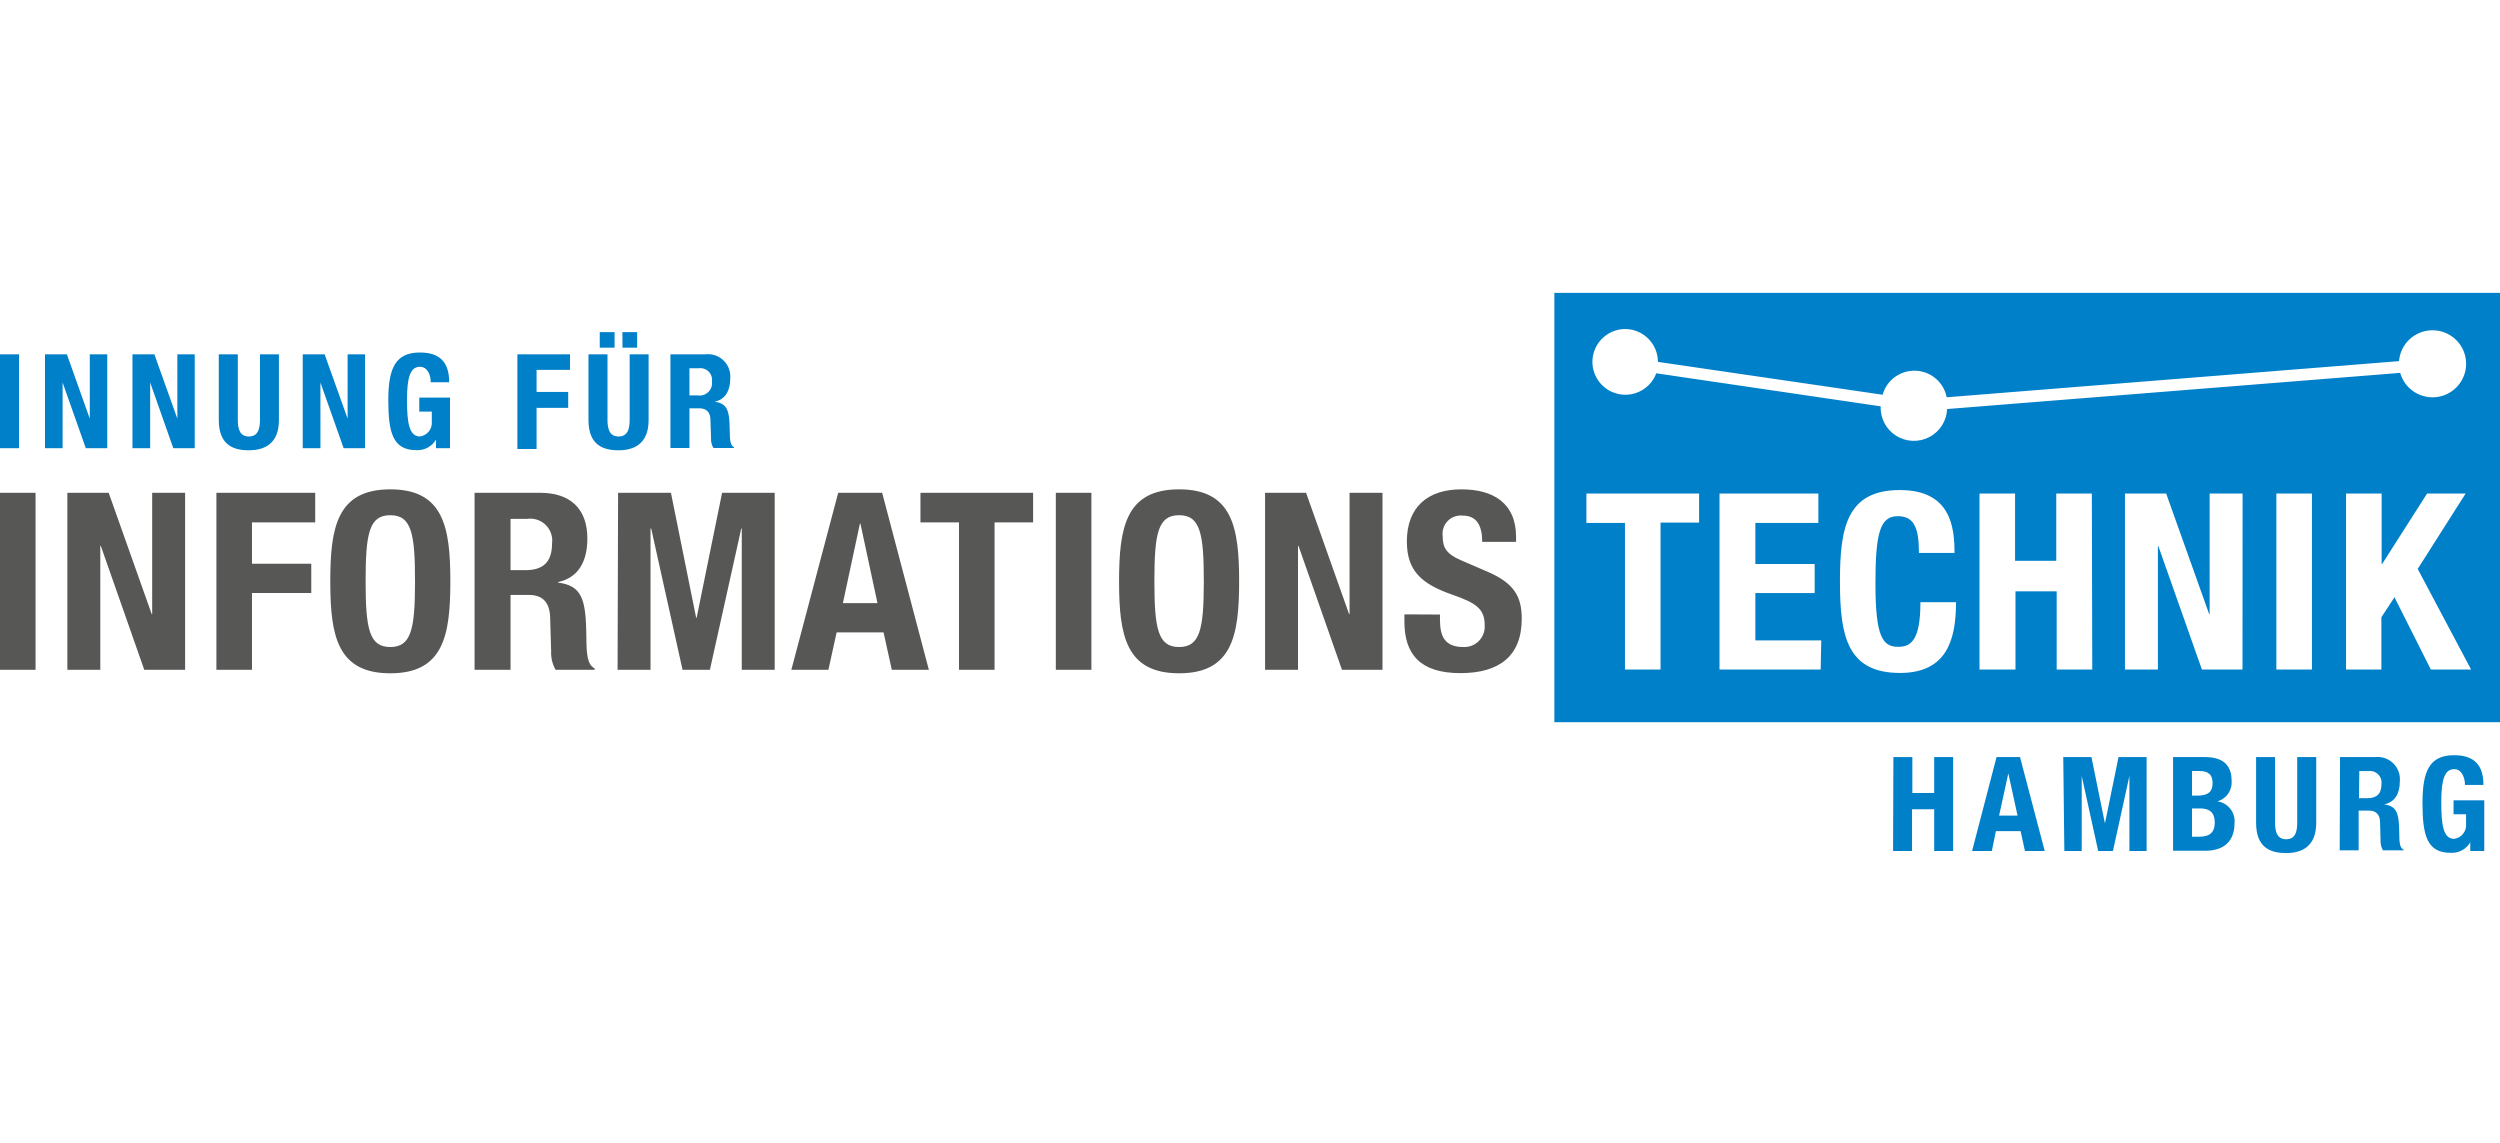<?xml version="1.0" encoding="UTF-8"?>
<svg width="350px" height="160px" viewBox="0 0 350 160" version="1.1" xmlns="http://www.w3.org/2000/svg" xmlns:xlink="http://www.w3.org/1999/xlink">
    <title>Images/Logos 350x160/Innung_Informationstechnik_HH</title>
    <g id="Images/Logos-350x160/Innung_Informationstechnik_HH" stroke="none" stroke-width="1" fill="none" fill-rule="evenodd">
        <g id="Innung_Informationstechnik_Logo_4c_4_2021-01" transform="translate(0, 41)" fill-rule="nonzero">
            <path d="M54.644,27.508 C62.115,27.508 63.048,32.853 63.048,40.385 C63.048,47.916 62.115,53.261 54.644,53.261 C47.279,53.261 46.268,48.066 46.241,40.702 L46.24,40.385 C46.24,32.853 47.174,27.508 54.644,27.508 Z M165.074,27.508 C172.544,27.508 173.478,32.853 173.478,40.385 C173.478,47.916 172.544,53.261 165.074,53.261 C157.604,53.261 156.67,47.916 156.67,40.385 C156.67,32.853 157.604,27.508 165.074,27.508 Z M204.605,27.508 C209.032,27.508 212.248,29.417 212.248,34.172 L212.248,34.866 L207.51,34.866 C207.51,32.552 206.714,31.187 204.812,31.187 C204.028,31.09 203.244,31.364 202.689,31.928 C202.133,32.492 201.87,33.282 201.976,34.068 C201.976,35.595 202.426,36.532 204.536,37.435 L208.34,39.077 C212.075,40.709 213.043,42.617 213.043,45.637 C213.043,50.878 209.862,53.238 204.466,53.238 C198.829,53.238 196.616,50.6 196.616,46.019 L196.616,45.012 L201.596,45.035 L201.596,45.764 C201.596,48.078 202.253,49.582 204.881,49.582 C205.694,49.62 206.483,49.308 207.052,48.725 C207.62,48.141 207.913,47.342 207.856,46.528 C207.856,44.272 206.703,43.439 203.429,42.293 C199.002,40.766 196.961,38.927 196.961,34.797 C196.961,29.973 199.901,27.508 204.605,27.508 Z M4.98,27.994 L4.98,52.775 L1.65687367e-11,52.775 L1.65687367e-11,27.994 L4.98,27.994 Z M15.217,27.994 L21.235,44.966 L21.304,44.966 L21.304,27.994 L25.916,27.994 L25.916,52.775 L20.198,52.775 L14.111,35.422 L14.042,35.422 L14.042,52.775 L9.43,52.775 L9.43,27.994 L15.217,27.994 Z M44.13,27.994 L44.13,32.136 L35.277,32.136 L35.277,37.92 L43.577,37.92 L43.577,42.016 L35.277,42.016 L35.277,52.775 L30.296,52.775 L30.296,27.994 L44.13,27.994 Z M75.66,27.994 C79.741,27.994 82.232,30.146 82.232,34.38 C82.232,37.677 80.917,39.899 78.116,40.489 L78.116,40.558 C81.505,41.009 82.024,42.872 82.093,48.124 C82.093,50.727 82.266,52.081 83.246,52.567 L83.246,52.775 L77.782,52.775 C77.334,51.984 77.118,51.081 77.159,50.172 L77.021,45.417 C76.952,43.474 76.087,42.293 74.081,42.293 L71.476,42.293 L71.476,52.775 L66.438,52.775 L66.438,27.994 L75.66,27.994 Z M93.933,27.994 L97.46,45.487 L97.53,45.487 L101.092,27.994 L108.458,27.994 L108.458,52.775 L103.847,52.775 L103.847,32.992 L103.778,32.992 L99.386,52.775 L95.558,52.775 L91.166,32.992 L91.074,32.992 L91.074,52.775 L86.462,52.775 L86.532,27.994 L93.933,27.994 Z M123.503,27.994 L130.04,52.775 L124.852,52.775 L123.699,47.534 L117.128,47.534 L115.975,52.775 L110.787,52.775 L117.347,27.994 L123.503,27.994 Z M144.634,27.994 L144.634,32.136 L139.239,32.136 L139.239,52.775 L134.259,52.775 L134.259,32.136 L128.864,32.136 L128.864,27.994 L144.634,27.994 Z M152.796,27.994 L152.796,52.775 L147.816,52.775 L147.816,27.994 L152.796,27.994 Z M182.851,27.994 L188.869,44.966 L188.938,44.966 L188.938,27.994 L193.549,27.994 L193.549,52.775 L187.877,52.775 L181.79,35.422 L181.721,35.422 L181.721,52.775 L177.11,52.775 L177.11,27.994 L182.851,27.994 Z M54.644,31.129 C51.67,31.129 51.186,33.698 51.186,40.385 C51.186,47.071 51.705,49.582 54.644,49.582 C57.531,49.582 58.083,47.14 58.102,40.744 L58.103,40.385 C58.103,33.721 57.619,31.129 54.644,31.129 Z M165.074,31.129 C162.1,31.129 161.616,33.698 161.616,40.385 C161.616,47.071 162.134,49.582 165.074,49.582 C167.96,49.582 168.513,47.14 168.532,40.744 L168.533,40.385 C168.533,33.721 168.048,31.129 165.074,31.129 Z M120.459,32.298 L120.39,32.298 L118.004,43.439 L122.846,43.439 L120.459,32.298 Z M73.827,31.638 L71.476,31.638 L71.476,38.823 L73.551,38.823 C75.937,38.823 77.286,37.782 77.286,35.109 C77.418,34.154 77.096,33.192 76.417,32.511 C75.737,31.829 74.779,31.506 73.827,31.638 Z" id="Combined-Shape" fill="#575756"></path>
            <path d="M318.506,64.992 L318.506,74.195 C318.506,75.506 318.829,76.496 320.063,76.496 C321.297,76.496 321.608,75.529 321.608,74.195 L321.608,64.992 L324.272,64.992 L324.272,74.195 C324.272,77.542 322.219,78.428 320.063,78.428 C317.906,78.428 315.853,77.715 315.853,74.195 L315.853,64.992 L318.506,64.992 Z M343.577,64.728 C346.494,64.728 347.682,66.223 347.682,68.892 L345.099,68.892 C345.099,67.914 344.661,66.683 343.588,66.683 C342.297,66.683 341.778,68.006 341.778,71.285 C341.778,74.563 342.066,76.438 343.6,76.438 C344.621,76.289 345.346,75.369 345.249,74.344 L345.249,72.999 L343.496,72.999 L343.496,71.043 L347.797,71.043 L347.797,78.141 L345.837,78.141 L345.837,76.921 C345.272,77.899 344.198,78.47 343.069,78.394 C339.794,78.394 339.148,75.966 339.148,71.411 C339.148,66.856 340.186,64.728 343.577,64.728 Z M267.73,64.992 L267.73,70.019 L270.786,70.019 L270.786,64.992 L273.438,64.992 L273.438,78.141 L270.786,78.141 L270.786,72.297 L267.684,72.297 L267.684,78.141 L265.031,78.141 L265.077,64.992 L267.73,64.992 Z M282.802,64.992 L286.262,78.141 L283.494,78.141 L282.883,75.357 L279.423,75.357 L278.858,78.141 L276.091,78.141 L279.516,64.992 L282.802,64.992 Z M292.801,64.992 L294.692,74.275 L296.595,64.992 L300.527,64.992 L300.527,78.141 L298.117,78.141 L298.117,67.638 L295.811,78.141 L293.746,78.141 L291.44,67.638 L291.44,78.141 L289.007,78.141 L288.857,64.992 L292.801,64.992 Z M308.68,64.992 C310.86,64.992 312.428,65.798 312.428,68.328 C312.529,69.579 311.769,70.73 310.596,71.141 L310.433,71.193 C311.929,71.401 312.989,72.754 312.832,74.252 C312.832,76.312 311.817,78.106 308.715,78.106 L304.229,78.106 L304.229,64.992 L308.68,64.992 Z M335.052,65.864 C335.723,66.52 336.062,67.442 335.977,68.374 C335.977,70.05 335.331,71.208 333.958,71.575 L333.774,71.618 C335.585,71.86 335.862,72.849 335.896,75.633 C335.896,77.013 335.988,77.738 336.496,77.933 L336.496,78.048 L333.613,78.048 C333.373,77.629 333.257,77.15 333.278,76.668 L333.209,74.137 C333.209,73.114 332.713,72.481 331.641,72.481 L330.211,72.481 L330.211,78.048 L327.558,78.048 L327.605,64.992 L332.517,64.992 C333.451,64.888 334.381,65.208 335.052,65.864 Z M308.035,72.182 L306.881,72.182 L306.881,76.139 L307.919,76.139 C309.188,76.139 310.064,75.679 310.064,74.149 C310.064,72.619 309.188,72.182 308.035,72.182 Z M281.165,67.27 L279.873,73.183 L282.456,73.183 L281.165,67.27 Z M331.56,66.948 L330.303,66.948 L330.257,70.744 L331.41,70.744 C332.69,70.744 333.405,70.192 333.405,68.777 C333.471,68.273 333.297,67.766 332.936,67.408 C332.574,67.049 332.065,66.879 331.56,66.948 Z M307.85,66.937 L306.881,66.937 L306.881,70.387 L307.643,70.387 C309.096,70.387 309.764,69.881 309.764,68.65 C309.764,67.42 309.153,66.937 307.85,66.937 Z M350,0 L350,60.104 L217.611,60.104 L217.611,0 L350,0 Z M265.988,27.607 C258.516,27.607 257.593,32.922 257.593,40.41 L257.594,40.725 C257.621,48.048 258.632,53.213 266,53.213 L265.993,53.213 L266.301,53.21 C272.466,53.067 273.799,48.685 273.841,43.566 L273.842,43.309 L268.86,43.309 C268.86,48.624 267.545,49.555 265.746,49.555 C263.601,49.555 262.563,48.209 262.563,40.755 C262.563,33.785 263.152,31.265 265.677,31.265 C267.926,31.265 268.652,32.818 268.652,36.407 L268.652,36.407 L273.634,36.407 C273.634,32.818 273.115,27.607 265.988,27.607 Z M333.428,28.091 L328.446,28.091 L328.446,52.73 L333.394,52.73 L333.394,45.414 L335.227,42.619 L340.313,52.73 L345.952,52.73 L338.479,38.65 L345.191,28.091 L339.794,28.091 L333.498,37.96 L333.428,37.96 L333.428,28.091 Z M323.672,28.091 L318.69,28.091 L318.69,52.73 L323.672,52.73 L323.672,28.091 Z M303.26,28.091 L297.494,28.091 L297.494,52.73 L302.107,52.73 L302.107,35.476 L302.176,35.476 L308.265,52.73 L313.951,52.73 L313.962,28.091 L309.349,28.091 L309.349,44.966 L309.28,44.966 L303.26,28.091 Z M282.11,28.091 L277.129,28.091 L277.129,52.73 L282.168,52.73 L282.168,41.791 L287.934,41.791 L287.934,52.73 L292.916,52.73 L292.858,28.091 L287.876,28.091 L287.876,37.512 L282.11,37.512 L282.11,28.091 Z M254.572,28.091 L240.733,28.091 L240.733,52.73 L254.895,52.73 L254.975,48.658 L245.75,48.658 L245.75,42.032 L254.053,42.032 L254.053,37.96 L245.75,37.96 L245.75,32.209 L254.572,32.209 L254.572,28.091 Z M237.873,28.091 L222.097,28.091 L222.097,32.209 L227.494,32.209 L227.494,52.73 L232.476,52.73 L232.476,32.163 L237.873,32.163 L237.873,28.091 Z M33.293,8.604 L33.293,17.807 C33.293,19.107 33.605,20.107 34.839,20.107 C36.072,20.107 36.395,19.13 36.395,17.807 L36.395,8.604 L39.048,8.604 L39.048,17.807 C39.048,21.154 36.995,22.04 34.839,22.04 C32.682,22.04 30.629,21.315 30.629,17.807 L30.629,8.604 L33.293,8.604 Z M85.049,8.604 L85.049,17.807 C85.049,19.107 85.361,20.107 86.595,20.107 C87.829,20.107 88.152,19.13 88.152,17.807 L88.152,8.604 L90.804,8.604 L90.804,17.807 C90.804,21.154 88.751,22.04 86.595,22.04 C84.438,22.04 82.386,21.315 82.386,17.807 L82.386,8.604 L85.049,8.604 Z M58.791,8.351 C61.708,8.351 62.885,9.847 62.885,12.515 L60.301,12.515 C60.301,11.503 59.863,10.353 58.791,10.353 C57.499,10.353 56.98,11.676 56.98,14.954 C56.98,18.232 57.28,20.107 58.814,20.107 C59.83,19.953 60.549,19.035 60.451,18.014 L60.451,16.622 L58.699,16.622 L58.699,14.666 L63,14.666 L63,21.752 L61.04,21.752 L61.04,20.545 C60.472,21.52 59.4,22.09 58.272,22.017 C55.008,22.017 54.362,19.578 54.362,15.035 C54.362,10.491 55.389,8.351 58.791,8.351 Z M79.802,8.604 L79.802,10.778 L75.12,10.778 L75.12,13.873 L79.549,13.873 L79.549,16.104 L75.12,16.104 L75.12,21.856 L72.433,21.856 L72.433,8.604 L79.802,8.604 Z M9.364,8.604 L12.57,17.611 L12.57,8.604 L15.015,8.604 L15.015,21.752 L12.016,21.752 L8.764,12.55 L8.764,21.752 L6.297,21.752 L6.297,8.604 L9.364,8.604 Z M45.448,8.604 L48.666,17.611 L48.666,8.604 L51.099,8.604 L51.099,21.752 L48.112,21.752 L44.86,12.55 L44.86,21.752 L42.381,21.752 L42.381,8.604 L45.448,8.604 Z M21.611,8.604 L24.829,17.611 L24.829,8.604 L27.262,8.604 L27.262,21.752 L24.264,21.752 L21.023,12.55 L21.023,21.752 L18.544,21.752 L18.544,8.604 L21.611,8.604 Z M2.664,8.604 L2.664,21.752 L-7.35139471e-11,21.752 L-7.35139471e-11,8.604 L2.664,8.604 Z M101.312,9.479 C101.984,10.138 102.322,11.063 102.232,11.998 C102.232,13.673 101.586,14.821 100.223,15.197 L100.041,15.242 C101.852,15.483 102.129,16.472 102.163,19.256 C102.163,20.637 102.255,21.35 102.751,21.614 L102.751,21.718 L99.868,21.718 C99.631,21.298 99.519,20.819 99.545,20.337 L99.465,17.818 C99.465,16.783 98.969,16.162 97.896,16.162 L96.524,16.162 L96.524,21.718 L93.86,21.718 L93.86,8.604 L98.773,8.604 C99.708,8.5 100.641,8.821 101.312,9.479 Z M227.494,5.061 C225.165,5.09 223.222,6.847 222.966,9.157 C222.71,11.466 224.221,13.604 226.488,14.14 C228.755,14.675 231.067,13.441 231.876,11.262 L231.876,11.262 L263.29,15.886 C263.222,17.544 264.046,19.112 265.452,20 C266.857,20.888 268.631,20.961 270.105,20.19 C271.579,19.42 272.528,17.924 272.596,16.265 L272.596,16.265 L336.023,11.204 C336.684,13.544 339.027,14.993 341.422,14.544 C343.818,14.094 345.472,11.894 345.235,9.474 C344.997,7.054 342.946,5.216 340.509,5.238 C338.072,5.26 336.055,7.135 335.862,9.559 L335.862,9.559 L272.539,14.62 C272.131,12.525 270.332,10.985 268.194,10.9 C266.056,10.815 264.141,12.208 263.567,14.264 L263.567,14.264 L232.107,9.663 C232.107,7.121 230.042,5.061 227.494,5.061 Z M97.804,10.56 L96.524,10.56 L96.524,14.356 L97.677,14.356 C98.224,14.442 98.779,14.264 99.173,13.876 C99.567,13.487 99.752,12.935 99.672,12.389 C99.74,11.88 99.563,11.369 99.196,11.009 C98.828,10.65 98.313,10.483 97.804,10.56 Z M86.041,5.498 L86.041,7.673 L83.965,7.673 L83.965,5.498 L86.041,5.498 Z M89.201,5.498 L89.201,7.673 L87.148,7.673 L87.137,5.498 L89.201,5.498 Z" id="Combined-Shape" fill="#0080C9"></path>
        </g>
    </g>
</svg>
